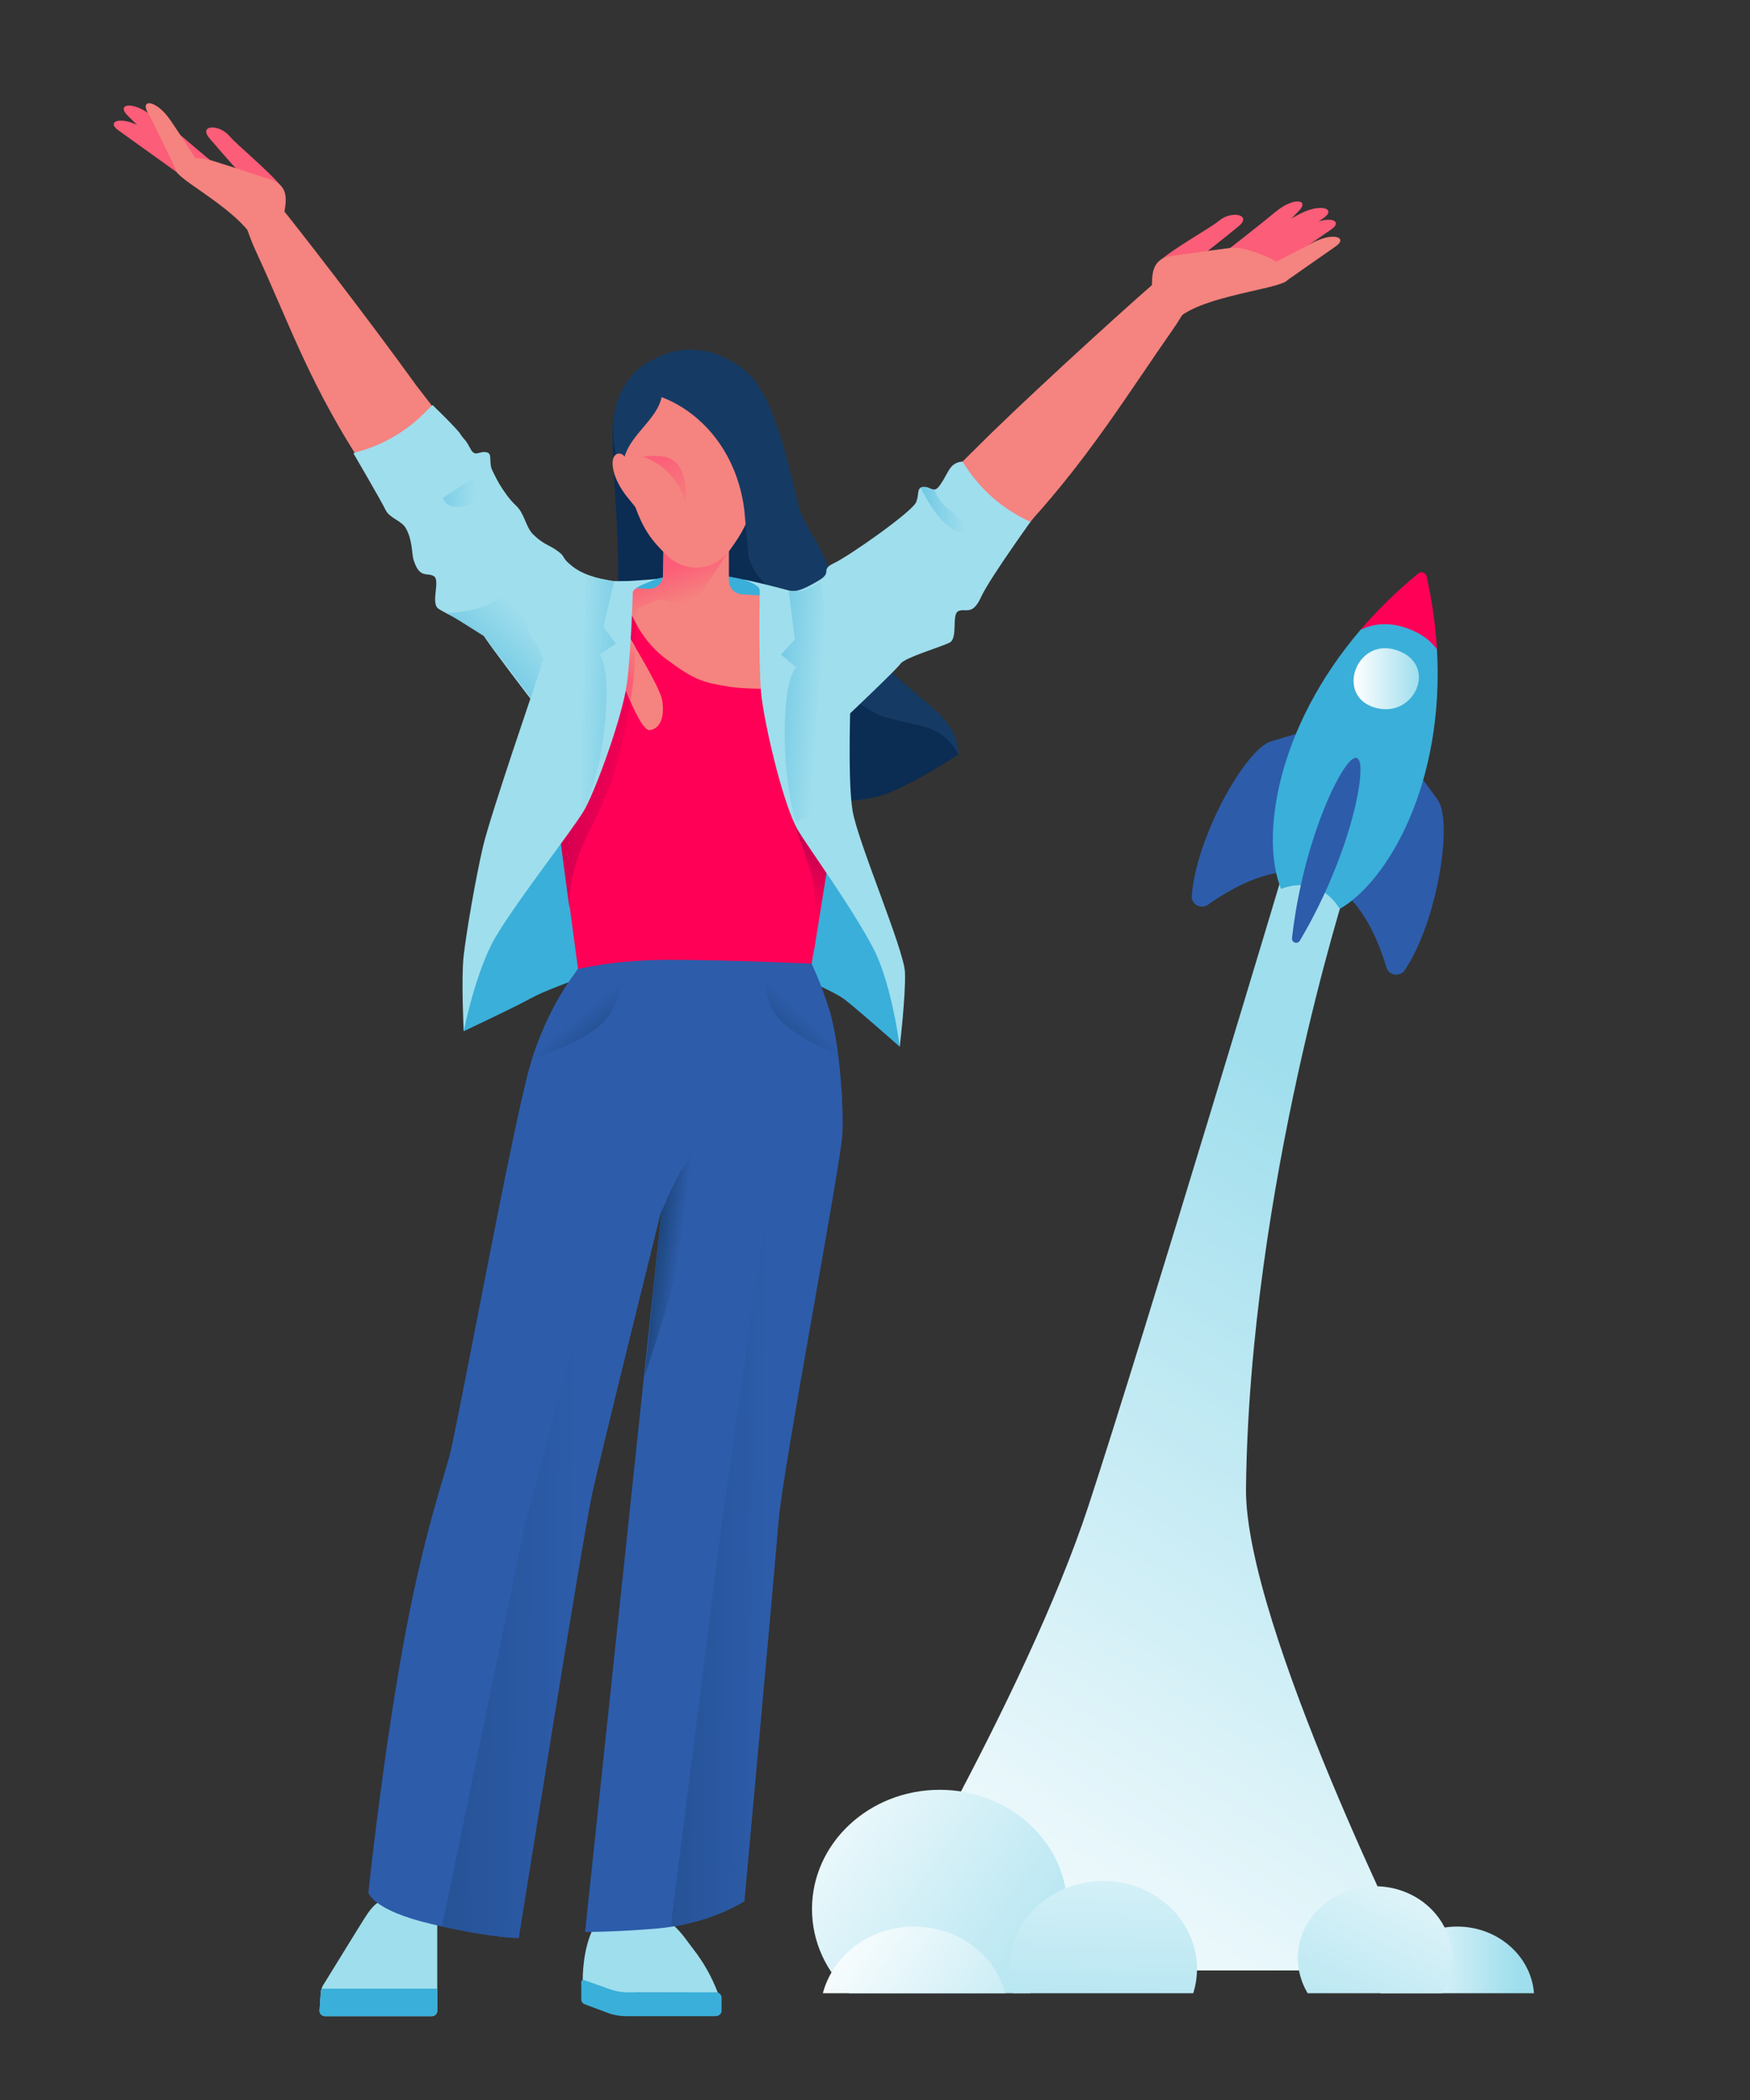 <svg xmlns="http://www.w3.org/2000/svg" viewBox="0 0 2500 3000" width="2500" height="3000"><rect x="0" y="0" width="2500" height="3000" fill="#333333" stroke="none"/><g transform="translate(1230.0 1222.5) rotate(0.0 397.5 796.25) scale(2.5 2.496)"><svg width="318" height="638" viewBox="0 0 318 638"><linearGradient id="a" gradientUnits="userSpaceOnUse" x1="46.955" x2="401.567" y1="678.845" y2="133.627"><stop offset=".002" stop-color="#fff"/><stop offset=".89" stop-color="#9fdeed"/></linearGradient><path d="M0 638h318s-98.907-198.005-98-276c2-172 58-346 58-346L244 0s-82.274 275.059-114 372C94 482 0 638 0 638z" fill="url(#a)"/></svg></g><g transform="translate(162.5 147.5) rotate(0.0 876.25 1366.25) scale(2.497 2.499)"><svg width="701.743" height="1093.533" viewBox="0 0 701.743 1093.533"><linearGradient id="b"><stop offset=".198" stop-color="#fc5d78"/><stop offset=".638" stop-color="#f5837f"/></linearGradient><linearGradient xmlns:xlink="http://www.w3.org/1999/xlink" id="f" gradientUnits="userSpaceOnUse" x1="316.368" x2="332.963" xlink:href="#b" y1="256.404" y2="301.137"/><linearGradient id="g" gradientTransform="matrix(-1 0 0 1 -8775.333 0)" gradientUnits="userSpaceOnUse" x1="-9086.836" x2="-9101.477" y1="200.813" y2="236.305"><stop offset="0" stop-color="#fc5d78"/><stop offset=".94" stop-color="#f5837f"/></linearGradient><linearGradient id="h" gradientUnits="userSpaceOnUse" x1="273.777" x2="346.481" y1="654.213" y2="663.469"><stop offset=".407" stop-color="#153b64"/><stop offset=".684" stop-color="#2d5caa"/></linearGradient><linearGradient id="c"><stop offset="0" stop-color="#8c0046"/><stop offset=".955" stop-color="#fa0055"/><stop offset="1" stop-color="#ff0056"/></linearGradient><linearGradient xmlns:xlink="http://www.w3.org/1999/xlink" id="i" gradientUnits="userSpaceOnUse" x1="194.639" x2="304.374" xlink:href="#c" y1="361.693" y2="375.664"/><linearGradient xmlns:xlink="http://www.w3.org/1999/xlink" id="j" gradientUnits="userSpaceOnUse" x1="412.199" x2="373.578" xlink:href="#c" y1="390.929" y2="444.272"/><linearGradient id="d"><stop offset=".149" stop-color="#3aafd9"/><stop offset=".993" stop-color="#9fdeed"/></linearGradient><linearGradient xmlns:xlink="http://www.w3.org/1999/xlink" id="k" gradientUnits="userSpaceOnUse" x1="425.033" x2="486.892" xlink:href="#d" y1="235.682" y2="232.748"/><linearGradient xmlns:xlink="http://www.w3.org/1999/xlink" id="l" gradientUnits="userSpaceOnUse" x1="334.548" x2="404.326" xlink:href="#d" y1="337.372" y2="342.743"/><linearGradient xmlns:xlink="http://www.w3.org/1999/xlink" id="m" gradientUnits="userSpaceOnUse" x1="288.245" x2="299.483" xlink:href="#b" y1="342.51" y2="285.903"/><linearGradient xmlns:xlink="http://www.w3.org/1999/xlink" id="n" gradientTransform="matrix(-.996 -.09 -.09 .996 -8482.736 -373.357)" gradientUnits="userSpaceOnUse" x1="-8847.413" x2="-8777.595" xlink:href="#d" y1="-86.998" y2="-82.182"/><linearGradient xmlns:xlink="http://www.w3.org/1999/xlink" id="o" gradientUnits="userSpaceOnUse" x1="164.359" x2="236.359" xlink:href="#d" y1="368.714" y2="292.714"/><linearGradient id="p" gradientUnits="userSpaceOnUse" x1="346.711" x2="414.791" y1="568.802" y2="496.94"><stop offset=".22" stop-color="#153b64"/><stop offset=".684" stop-color="#2d5caa"/></linearGradient><linearGradient id="q" gradientTransform="matrix(-1 0 -.155 1 -8386.89 0)" gradientUnits="userSpaceOnUse" x1="-8793.811" x2="-8707.458" y1="583.182" y2="492.03"><stop offset=".311" stop-color="#153b64"/><stop offset=".684" stop-color="#2d5caa"/></linearGradient><linearGradient xmlns:xlink="http://www.w3.org/1999/xlink" id="r" gradientUnits="userSpaceOnUse" x1="142.933" x2="207.875" xlink:href="#d" y1="212.942" y2="217.421"/><linearGradient id="e"><stop offset=".22" stop-color="#153b64"/><stop offset=".738" stop-color="#2d5caa"/></linearGradient><linearGradient xmlns:xlink="http://www.w3.org/1999/xlink" id="s" gradientUnits="userSpaceOnUse" x1="113.283" x2="466.283" xlink:href="#e" y1="801.033" y2="805.033"/><linearGradient xmlns:xlink="http://www.w3.org/1999/xlink" id="t" gradientUnits="userSpaceOnUse" x1="-109.092" x2="399.024" xlink:href="#e" y1="808.733" y2="814.491"/><path d="M407.436 268.478s22.748 35.316 27.474 44.487c4.891 9.491 22.414 22.596 37.526 36.647 10.872 10.108 10.737 22.743 10.737 22.743s-30.858 20.061-45.512 23.829c-24.072 6.19-59.147 2.751-77.717-11.692-18.569-14.443-26.51-132.398-26.51-132.398l53.332-4.466zm-130.357 71.403c45.773-22.497 56.622-116.666 8.924-160.508-4.085 24.504 13.183 116.201-8.924 160.508z" fill="#0b2c53"/><path d="M345.997 173.273c20.127 22.575 38.996 83.562 31.247 134.778-7.75 51.215-69.412 26.619-74.634 14.826 6.571-18.869 43.387-149.604 43.387-149.604z" fill="#0b2c53"/><path d="M295.39 281.009c0 6.71 17.156 12.15 38.32 12.15 21.163 0 38.32-7.44 38.32-14.15 0-2.977-3.376-4.916-8.98-6.153-7.029-1.551-17.564-3.997-29.339-3.997-10.846 0-20.698 2.315-27.669 4.099-6.633 1.697-10.652 4.78-10.652 8.051z" fill="#3aafd9"/><path d="M403.173 323.354s23 23 38 27.5 24.301 4.299 31.965 9.791c7.494 5.371 10.035 11.709 10.035 11.709s.567-2.384-1.5-9c-5.23-16.742-29.355-27.36-41-43.5z" fill="#153b64"/><path d="M200.217 530.498s30.32-14.312 38.278-18.776c13.881-7.787 61.711-22.821 61.711-22.821l-26.131-128.738-57.72 103.284-14.201 31.6z" fill="#3aafd9"/><path d="M117.753 1090.27a3.08 3.08 0 0 0 3.078 3.263h61.173a3.08 3.08 0 0 0 3.078-3.078v-54.258s-5.182-9.737-18.664-10.774c-13.482-1.047-17.802 4.176-22.809 11.923-2.011 3.109-18.849 30.422-23.712 38.323a10.034 10.034 0 0 0-.995 2.134 10.04 10.04 0 0 0-.503 2.524c-.225 3.305-.471 7.234-.646 9.943z" fill="#9fdeed"/><path d="M117.753 1090.27a3.08 3.08 0 0 0 3.078 3.263h61.173a3.08 3.08 0 0 0 3.078-3.078v-12.651h-66.18a10.04 10.04 0 0 0-.503 2.524c-.225 3.304-.471 7.233-.646 9.942z" fill="#3aafd9"/><path d="M276.159 1079.893s.336-18.478 3.488-29.938c1.761-6.401 7.344-16.453 19.487-16.453 18.761 0 26.634 14.322 31.911 21.012 6.067 7.69 10.904 16.075 14.625 25.754z" fill="#9fdeed"/><path d="M268.298 1072.92c.021 0-.246 7.324-.226 7.334 8.259 1.256 15.667 2.842 30.084 3.954v-37.329c-7.507-.927-13.542-4.644-17.187-7.826-1.462-1.267-3.553-.948-4.613.669-6.941 10.606-8.058 26.229-8.058 33.198z" fill="#9fdeed"/><path d="M269.456 1086.733a3.064 3.064 0 0 1-1.991-2.876v-9.669c0-1.774 1.773-1.23 1.773-1.23l14.752 5.209a30.257 30.257 0 0 0 10.076 1.727h50.574a3.089 3.089 0 0 1 3.089 3.089v7.548c0 1.699-1.573 3.002-3.522 3.002H293.1c-3.624 0-7.213-.649-10.606-1.92-4.238-1.587-10.032-3.756-13.038-4.88zm180.217-547.379s-24.279-21.423-31.5-27c-9.597-7.411-60-27-60-27l29.5-121 50.5 107 12 32.5z" fill="#3aafd9"/><path d="m401.673 365.354-144 17 29.6-105.54 5.88.25 12.93.56c4.37.18 8.07-3.23 8.22-7.61l.21-15.68.17-12.73 37.27 10.25-.01 20.94c0 4.14 3.2 7.58 7.33 7.88l23.4 1.68z" fill="#f5837f"/><path d="M292.923 282.604s4.609 21.287 22.846 34.937c16.683 12.487 21.386 13.583 36.886 16.083s60.987.011 60.987.011l-1.473 73.044-12.996 86.175-132.5 10-14.391-107.948 23.391-108.552z" fill="#ff0056"/><circle cx="329.032" cy="195.601" fill="#f5837f" r="41.315"/><circle cx="329.774" cy="203.941" fill="#f5837f" r="41.315"/><path d="M351.013 257.165c-8.09 12.25-14.807 24.795-22.09 27.44-12.074 4.385-11.841-3.84-20.5.5-2.423 1.214-6.136 2.588-7.965 3.263-2.056.759-1.624 9.108-1.624 9.108s-8.422-15.742-8.1-18.681c.06-.5.98-1.09 2.42-1.73l12.93.56c4.37.18 8.07-3.23 8.22-7.61l.21-15.68c13.839-7.711 25.849-5.971 36.499 2.83z" fill="url(#f)"/><path d="M366.434 223.598c-2.545 14.951-6.816 21.963-14.036 31.938-4.006 5.534-10.169 9.216-16.972 9.844l-.256.023c-6.849.59-13.608-1.978-18.529-6.779-8.553-8.345-13.309-14.138-18.426-28.331z" fill="#f5837f"/><path d="M377.587 201.465c.502-5.079-1.365-7.672-3.875-7.472-2.418.192-3.562 2.897-4.007 5.77-.976 6.297-1.904 12.755-4.263 24.808 5.466-6.005 11.274-14.289 12.145-23.106z" fill="#f5837f"/><path d="M291.468 211.571c-2.477-19.823 20.231-28.721 22.228-45.196l-5.267-19.565c-14.563 6.198-24.425 23.811-22.646 43.81.688 7.746 2.225 14.934 5.685 20.951z" fill="#153b64"/><path d="M302.609 202.103c11.25-1.457 16.568.26 20.111 4.561 3.499 4.247 5.505 13.989 4.094 22.091-2.604-14.055-14.989-24.204-24.205-26.652z" fill="url(#g)"/><path d="M285.634 208.536c-.928-5.397.871-8.316 3.573-8.296 2.602.02 4.035 2.827 4.733 5.868 1.529 6.665 3.019 13.506 6.472 26.224-6.313-6.007-13.167-14.426-14.778-23.796z" fill="#f5837f"/><path d="M361.195 152.805c.107.042 2.006 1.76 3.36 3.182 12.96 14.186 19.819 42.979 27.243 74.079 2.475 10.367 15.27 26.217 17.228 36.64 2.077 11.054-16.693 15.094-29.974 11.495-9.144-2.478-15.632-15.766-15.984-19.721l-2.32-26.083c-4.769-37.063-28.902-58.707-50.169-65.372-7.969-1.009-13.583 3.935-16.853 12.799-3.387-38.08 39.685-50.557 67.469-27.019z" fill="#153b64"/><path d="M527.673 234.854s-26.5 36.5-31.5 47.5-9 6-13 8 0 15.5-5 18-25.5 8.5-28 12-30 29.5-30 29.5c-19.32-34.29-39.69-72.09-59.55-77.47 0 0 5.23.7 25.47 6.11 4.34 1.16 8.61-.58 17.11-5.58s.47-6.06 8.97-10.06 44.98-29.5 46.98-35c1.55-4.27.52-7.03 2.52-8.04v-.01c0-.3 1.08-.45 1.98-.45 2.59 0 4.14 1.67 5.85 1.49.93-.09 1.925-.73 3.165-2.49 3.5-5 4.003-7.5 6.503-10.5s6.441-3.01 6.441-3.01z" fill="#9fdeed"/><path d="M416.803 589.205c-.56 15.83-34.11 191.28-36.55 221.74-2.43 30.46-19.49 216.86-19.49 216.86s-15.07 10.02-39.36 14.24c-3.36.59-6.89 1.06-10.59 1.38-22.93 1.99-41.17 2-41.17 2l46.62-439.38-50.53-111.05s19.5-5.31 52.39-5.31c32.9 0 81.05 2.17 81.05 2.17s5.45 10.85 10.32 26.69c3.36 10.91 5.95 29.3 6.97 47.27.46 8.129.6 16.169.34 23.39z" fill="#2d5caa"/><path d="M338.673 530.854s-4.72 18.86-11.62 46.56c-17.51 70.26-49.08 197.36-53.38 217.44-6 28-42 254-42 254s-14.06 0-43.84-6.59c-1.98-.44-4.04-.91-6.16-1.41-34-8-36-18-36-18s7.36-70.66 19.25-137.69c11.75-66.31 24.96-102.28 27.75-114.31 6.32-27.28 35-183 45-219s28.06-56.86 28.06-56.86z" fill="#2d5caa"/><path d="M310.538 271.951s-20.41 1.887-24.865 1.153c-3.765-.62-15.461-2.201-23.203-8.309s-2.544-5.003-10.422-10.121c-2.648-1.72-7.001-3.068-12.208-8.299-4.144-4.163-4.829-11.886-9.626-16.29-7.113-6.53-13.746-19.36-14.235-21.628-1.234-5.721.66-8.489-3.303-9.033s-5.993 3.215-8.781-2.214-3.419-4.665-5.488-7.977-15.989-16.69-15.989-16.69l-45.275 27.62s15.46 26.39 18.432 32.454c2.193 4.475 8.825 5.934 11.318 10.008 3.999 6.534 3.642 15.078 4.547 18.107 3.459 11.577 8.101 7.167 11.792 9.692s-2.106 15.356 2.507 18.513 24.108 11.887 26.109 15.694 27.713 37.303 27.713 37.303l55.265-63.806z" fill="#9fdeed"/><path d="M137.75 199.737c-27.177-43.309-37.999-75.311-56.25-114.745-15.624-33.773-7.237-51.049 15.05-24.395 6.283 7.514 48.392 61.595 76.534 100.739l8.83 11.411c-12.527 13.936-27.342 22.72-44.164 26.99z" fill="#f5837f"/><g fill="#fc5d78"><path d="M36.59 39.813S9.84 20.609 2.623 15.461c-7.171-5.115 1.35-8.569 13.615-1.622 9.857 5.583 28.752 15.342 28.752 15.342z"/><path d="M44.604 40.847s-21.186-23.56-27.13-30.137c-5.905-6.535 3.158-8.08 13.646 1.338 8.429 7.569 24.789 21.157 24.789 21.157z"/><path d="M38.463 37.349S14.569 13.55 7.898 6.987s2.871-8.758 14.555.611c9.39 7.53 26.197 22.253 26.197 22.253zm57.182 10.027c-7.113-8.889-25.29-23.683-29.171-28.33-6.257-7.491-18.067-6.633-11.813.835 7.424 8.865 21.402 24.286 21.402 24.286z"/></g><path d="M82.69 84.633c-2.568-18.811-43.067-38.835-46.68-45.396-5.258-9.548 13.118-8.683 20.42-6.399 8.67 2.711 18.098 5.788 33.096 10.683 15.71 5.127 5.202 21.201 7.837 26.54-8.125 5.718-14.673 14.572-14.673 14.572z" fill="#f5837f"/><path d="M38.683 40.516a1.944 1.944 0 0 1-2.442-.985c-2.899-6.11-13.225-27.794-16.857-34.4-4.244-7.718 4.953-7.122 12.959 4.479 6.434 9.324 17.438 26.736 17.438 26.736z" fill="#f5837f"/><path d="M313.307 634.196s14.787-39.219 27.309-40.594c1.901-.209 4.965 1.59 5.154 3.494 1.464 14.786-12.344 11.464-17.755 43.926-5.41 32.463-24.207 86.218-24.207 86.218z" fill="url(#h)"/><path d="M298.833 297.476s-1.674 25.866-2.337 36.477c-.663 10.612-5.953 34.819-9.933 48.415s-12.224 28.153-18.902 43.441c-7.791 17.836-6.964 34.487-6.964 34.487l-11.606-87.876 42.778-88.54z" fill="url(#i)"/><path d="M291.673 299.854s20.5 33 22 41 0 16.5-7 17.5-22.5-47-22.5-47z" fill="#f5837f"/><path d="M384.126 390.452a42.666 42.666 0 0 0 2.91 15.253c4.516 11.583 11.682 33.565 12.783 38.17 2.896 12.123.448 42.872.448 42.872l13.304-82.507-29.674-53.557z" fill="url(#j)"/><path d="M360.474 272.37s9.154 2.611 9.1 6.131c-.212 13.742-.561 48.725 1.099 61.354 2.759 20.981 13.071 62.676 20.699 75.606 5.68 9.63 30.801 43.894 43.301 67.894 10.445 20.054 15 56 15 56s3.5-29.5 3-42.5-27-74.5-30-92.5-1-68.5-1-68.5l-29.5-53.5-14.892-5.928z" fill="#9fdeed"/><path d="M496.303 246.804s-8.3.58-14.72-2.51c-10.37-5-17.91-20.64-19.91-24.48v-.01c0-.3 1.08-.45 1.98-.45 2.59 0 4.14 1.67 5.85 1.49.8 2.46 2.595 6.45 6.305 9.7 5.79 5.06 20.495 16.26 20.495 16.26z" fill="url(#k)"/><path d="M524.31 239.21c34.402-37.825 56.575-74.129 81.506-109.717 21.346-30.481 16.144-48.967-10.503-26.671-7.512 6.286-58.514 52.075-93.13 85.631l-16.574 16.389c9.868 15.929 22.899 27.193 38.701 34.368z" fill="#f5837f"/><path d="M663.16 95.187s26.061-18.02 33.365-23.044c7.257-4.991-1.204-8.591-13.586-1.855-9.951 5.414-29.01 14.848-29.01 14.848z" fill="#fc5d78"/><path d="M649.864 90.579s22.037-22.766 28.219-29.12c6.142-6.313-2.859-8.19-13.686.836-8.701 7.254-26.092 20.76-26.092 20.76z" fill="#fc5d78"/><path d="M656.595 90.203s27.724-19.202 35.449-24.483-1.279-9.128-14.434-1.97c-10.572 5.752-29.717 17.274-29.717 17.274zm-58.054-.234c8.572-7.492 29.077-18.842 33.718-22.729 7.482-6.267 18.955-3.336 11.479 2.909-8.874 7.413-25.356 20.123-25.356 20.123z" fill="#fc5d78"/><path d="M604.708 128.928c5.852-18.061 61.953-21.959 66.668-27.777 6.863-8.468-24.079-19.52-31.669-18.563-9.013 1.137-18.836 2.5-34.463 4.667-16.369 2.271-8.866 19.948-12.403 24.737 6.987 7.065 11.867 16.936 11.867 16.936z" fill="#f5837f"/><path d="M661.816 100.668c2.221 2.418 6.026 2.963 8.725 1.095 7.86-5.44 23.18-16.274 28.515-19.921 7.271-4.97-1.204-8.591-13.586-1.855-9.951 5.414-29.01 14.848-29.01 14.848z" fill="#f5837f"/><path d="m386.239 279.032 3.447 27.502-7.961 8.685 8.685 7.237s-6.514 5.066-6.514 37.635 6.514 50.662 6.514 50.662l15.763-5.9 8.844-59.237-10.344-71.929-10.508 4.996z" fill="url(#l)"/><path d="M298.145 310.335c.366 9.676-.864 20.375-2.384 31.26l-10.088-23.074 5-21z" fill="url(#m)"/><path d="M307.423 273.104s-10.362 3.631-10.453 6.494c-.393 12.383-1.682 44.55-4.256 57.288-4.191 20.742-18.08 58.293-23.91 67.833-7.71 12.616-35.665 47.853-49.781 70.94-11.796 19.29-18.806 54.839-18.806 54.839s-1.468-29.671-.078-42.606 7.022-45.759 11.249-63.511c4.228-17.752 30.721-94.984 30.721-94.984l32.277-39.379 5.787-16.664z" fill="#9fdeed"/><path d="m286.166 273.361-6.01 26.112 7.145 9.368-9.302 6.424s6.03 5.633 3.092 38.069-12.057 49.868-12.057 49.868l-17.631-67.091 18.325-65.924z" fill="url(#n)"/><path d="M190.673 291.354s6 0 15.5-2 20.5-10 20.5-10 5.5-.5 5.5 4 4.5 19 8 23.5 5.5 11 5.5 11l-7 22-26.824-35.224z" fill="url(#o)"/><path d="M373.673 493.854s-4 14 5 27 35.771 22.94 35.771 22.94c-3.54-19.562-8.59-36.934-15.271-51.94z" fill="url(#p)"/><path d="M290.625 491.854s1.825 19-9.194 32-41.334 21.94-41.334 21.94c6.579-19.562 16.327-35.934 25.339-50.94z" fill="url(#q)"/><path d="M213.422 203.663s0 6.538-8.321 11.293-16.643 10.699-16.643 10.699 1.189 6.538 10.699 4.755 22.587-10.105 22.587-10.105z" fill="url(#r)"/><path d="M416.803 589.205c-.56 15.83-34.11 191.28-36.55 221.74-2.43 30.46-19.49 216.86-19.49 216.86s-15.07 10.02-39.36 14.24l-2.73-.19 29-228 31-220 37.79-28.04c.46 8.129.6 16.169.34 23.39z" fill="url(#s)"/><path d="M327.053 577.414c-17.51 70.26-49.08 197.36-53.38 217.44-6 28-42 254-42 254s-14.06 0-43.84-6.59l47.84-231.41 50-186z" fill="url(#t)"/></svg></g><g transform="translate(1155.0 2500.0) rotate(0.0 580.0 173.75) scale(2.5 2.505)"><svg width="464" height="138.7" viewBox="0 0 464 138.7"><clipPath id="v"><path d="M0 0h464v138.7H0z"/></clipPath><linearGradient id="u"><stop offset=".002" stop-color="#fff"/><stop offset=".89" stop-color="#9fdeed"/></linearGradient><linearGradient xmlns:xlink="http://www.w3.org/1999/xlink" id="w" gradientUnits="userSpaceOnUse" x1="-31.613" x2="204.119" xlink:href="#u" y1="13.702" y2="183.953"/><linearGradient id="x" gradientUnits="userSpaceOnUse" x1="179.51" x2="163.51" y1="-156.354" y2="245.646"><stop offset=".313" stop-color="#fff"/><stop offset=".89" stop-color="#9fdeed"/></linearGradient><linearGradient xmlns:xlink="http://www.w3.org/1999/xlink" id="y" gradientUnits="userSpaceOnUse" x1="3.607" x2="181.069" xlink:href="#u" y1="111.521" y2="234.11"/><linearGradient xmlns:xlink="http://www.w3.org/1999/xlink" id="z" gradientUnits="userSpaceOnUse" x1="326.647" x2="414.676" xlink:href="#u" y1="141.7" y2="141.7"/><linearGradient id="A" gradientUnits="userSpaceOnUse" x1="417.884" x2="265.884" y1="-84.622" y2="243.378"><stop offset=".295" stop-color="#fff"/><stop offset=".89" stop-color="#9fdeed"/></linearGradient><g clip-path="url(#v)"><ellipse cx="75" cy="90.7" fill="url(#w)" rx="73" ry="68"/><ellipse cx="168.324" cy="124.7" fill="url(#x)" rx="53.676" ry="50"/><ellipse cx="60.324" cy="150.7" fill="url(#y)" rx="53.676" ry="50"/><ellipse cx="370.662" cy="141.7" fill="url(#z)" rx="44.015" ry="41"/><ellipse cx="323.662" cy="118.7" fill="url(#A)" rx="44.015" ry="41"/></g></svg></g><g transform="translate(1702.5 817.5) rotate(0.0 180.0 287.5) scale(2.517 2.502)"><svg width="143.016" height="229.784" viewBox="0 0 143.016 229.784"><linearGradient id="B" gradientUnits="userSpaceOnUse" x1="91.838" x2="128.917" y1="60.791" y2="60.791"><stop offset=".002" stop-color="#fff"/><stop offset="1" stop-color="#9fdeed"/></linearGradient><path d="M72.119 95.503c-.316-3.478-3.717-5.809-7.074-4.845-6.359 1.825-15.765 4.545-20.121 5.903C30.525 101.051 2.53 151.037.018 184.72c-.366 4.907 5.193 7.985 9.197 5.123 11.831-8.458 33.585-21.363 52.907-18.465 15.773 2.366 11.82-55.82 9.997-75.875zm7.997 82.999c17.019 9.597 26.236 33.151 30.364 47.097 1.397 4.719 7.673 5.711 10.403 1.616 18.733-28.106 27.396-84.739 18.804-97.134-4.123-5.948-16.311-22.204-16.311-22.204s-60.036 61.166-43.26 70.625z" fill="#2d5caa"/><path d="M127.601 5.665c-10.18 8.383-15.279 12.106-23.373 21.013-1.849 2.035-6.646 4.08-8.391 6.132-47.993 56.444-56.92 118.719-45.149 148.017 0 0 9.186-4.216 18.905-.875 9.719 3.342 14.37 12.313 14.37 12.313 27.778-16.142 59.634-72.391 55.2-148.4-.162-2.784-2.373-5.594-2.635-8.429-.988-10.707-1.699-16.778-4.238-28.159-.471-2.112-3.018-2.987-4.689-1.612z" fill="#3aafd9"/><path d="M121.669 31.776c8.263 2.841 13.96 7.206 17.495 12.285-.766-13.355-2.647-27.318-5.873-41.785-.472-2.113-3.018-2.99-4.689-1.613-12.562 10.347-23.469 21.214-32.879 32.303 7.032-3.639 15.896-4.646 25.946-1.19z" fill="#ff0056"/><path d="M116.484 44.543c-22.604-7.772-34.975 25.053-13.535 32.425 23.089 7.939 37.692-24.119 13.535-32.425z" fill="url(#B)"/><path d="M88.157 109.88c-7.796 10.153-19.479 37.022-26.599 70.437l-1.168 5.775a288.013 288.013 0 0 0-3.472 22.823c-.281 2.548 3.107 3.677 4.411 1.47a288.364 288.364 0 0 0 10.909-20.327l2.524-5.306c14.362-31.015 21.143-59.531 20.998-72.336 0 0 .115-5.615-2.106-6.355s-5.497 3.819-5.497 3.819z" fill="#2d5caa"/></svg></g></svg>